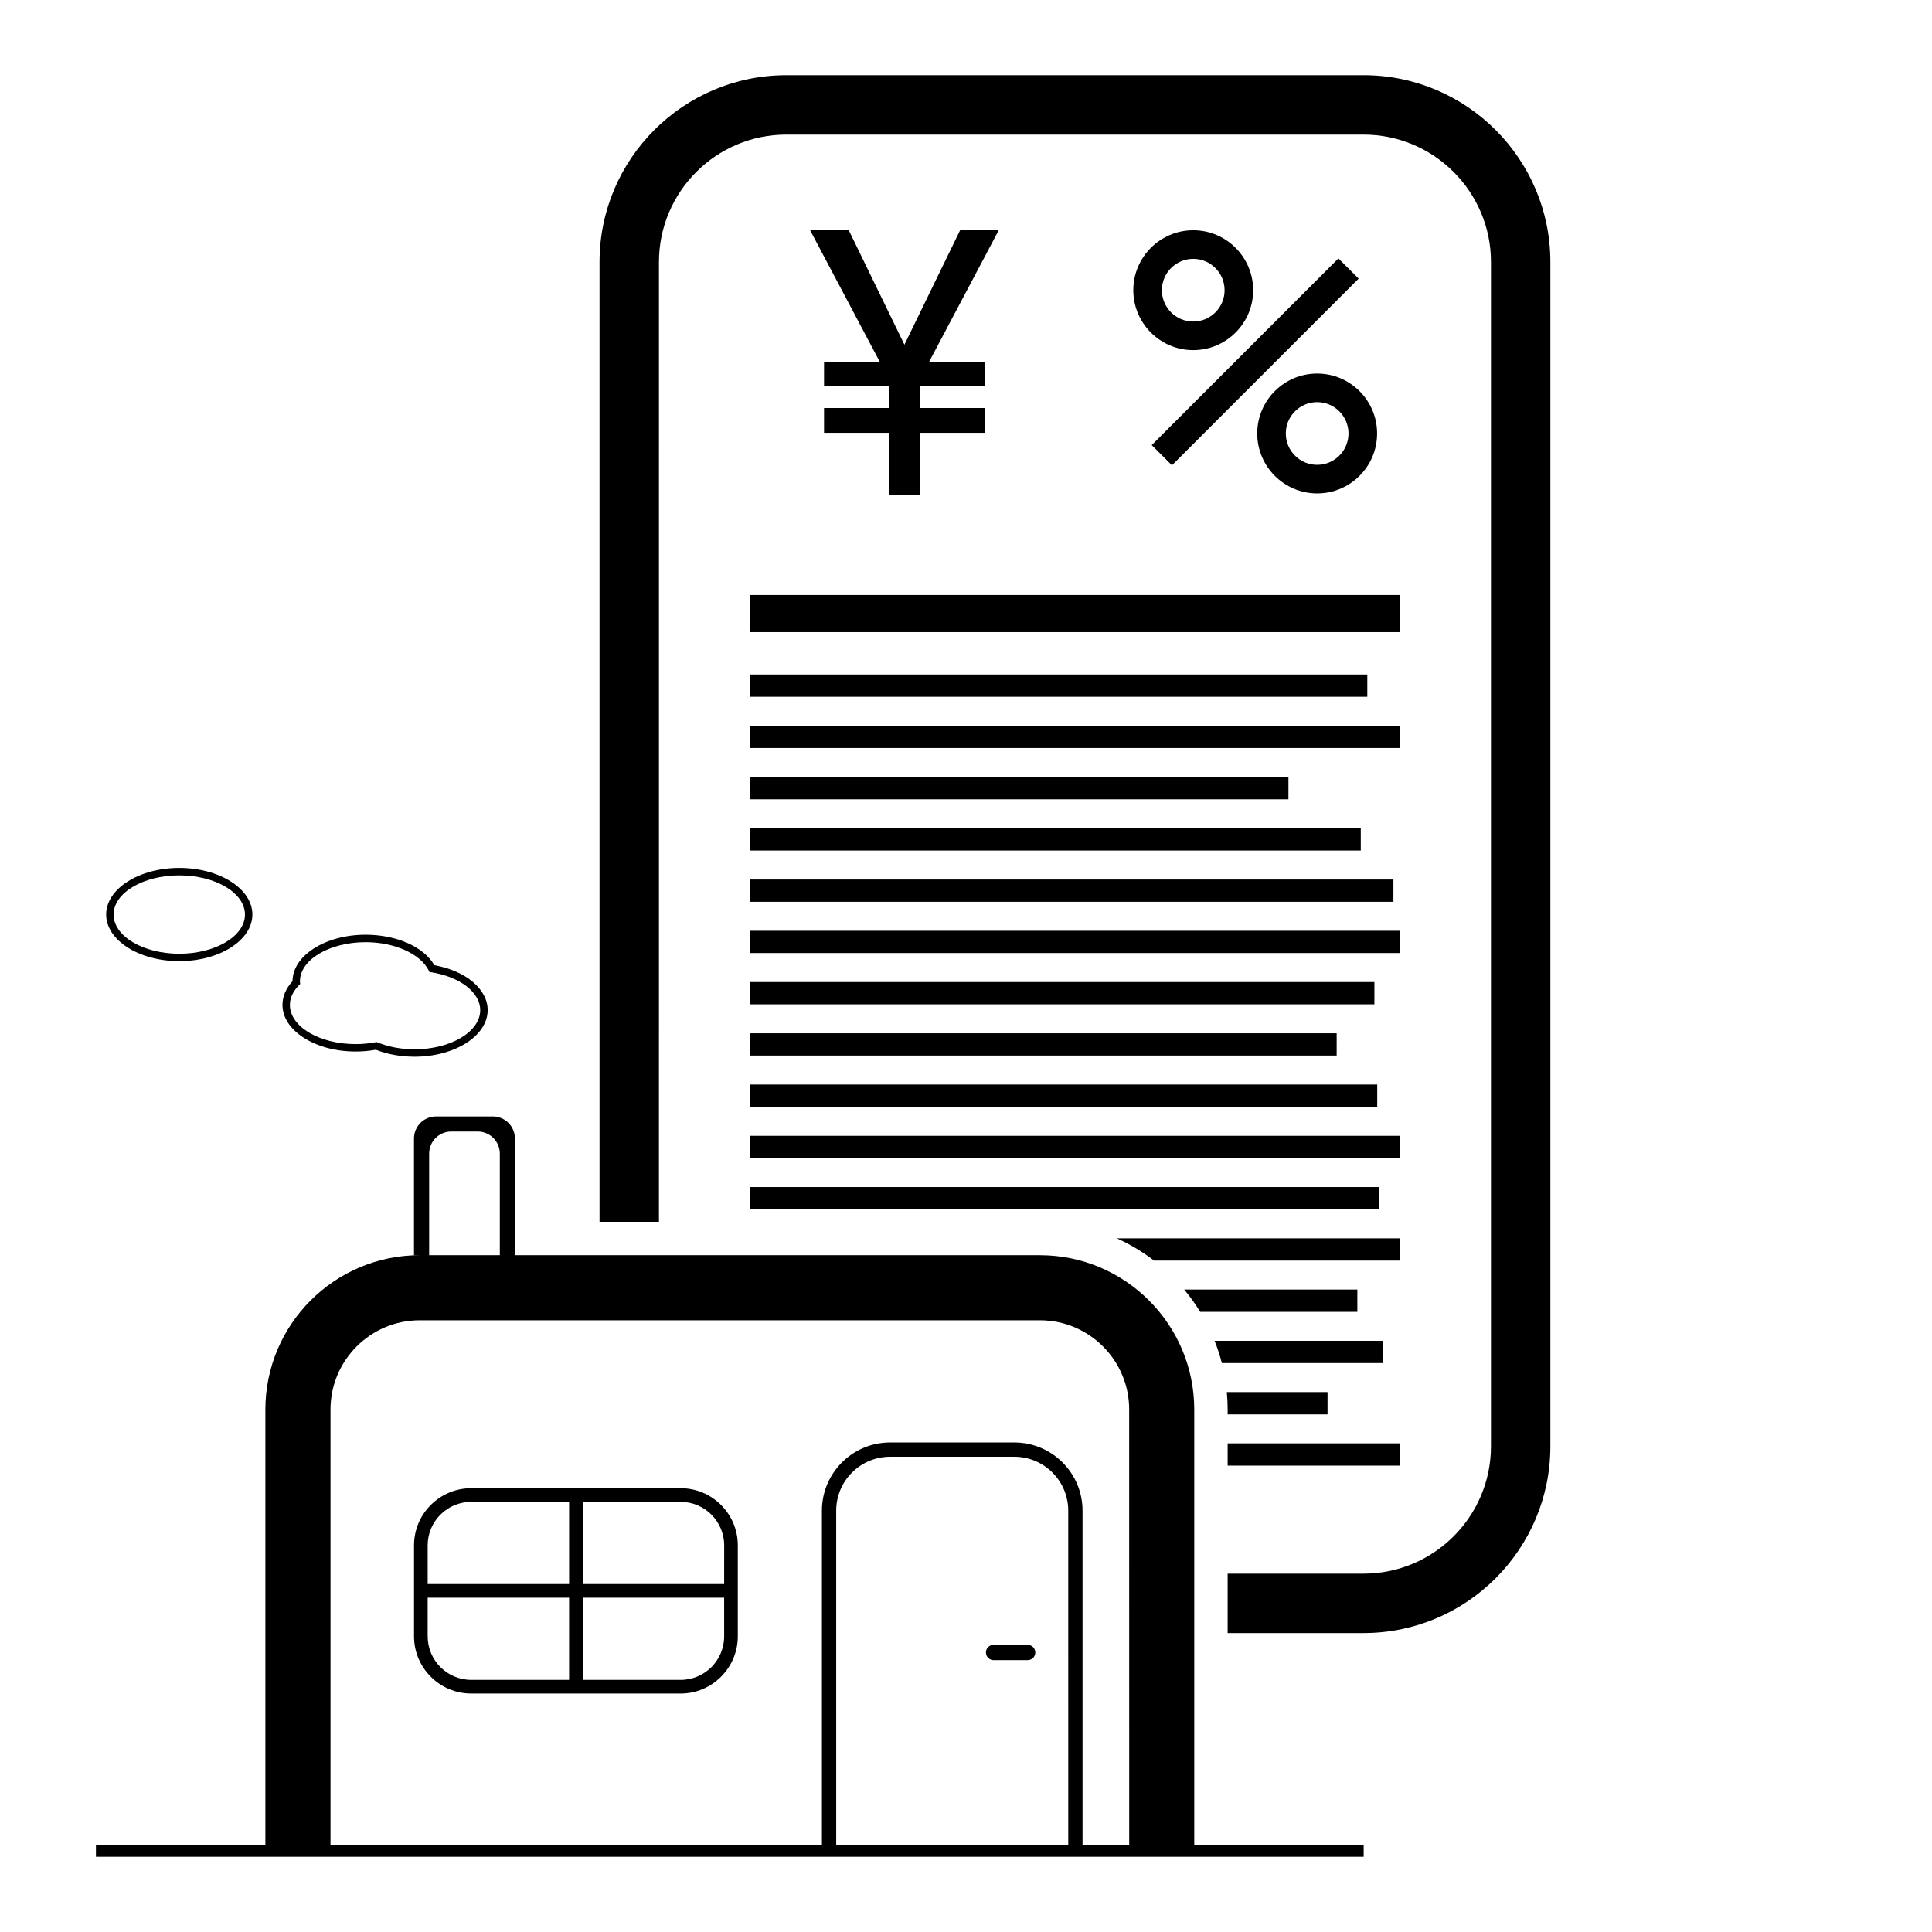 <?xml version="1.0" encoding="UTF-8"?>
<!-- Uploaded to: SVG Repo, www.svgrepo.com, Generator: SVG Repo Mixer Tools -->
<svg fill="#000000" width="800px" height="800px" version="1.1" viewBox="144 144 512 512" xmlns="http://www.w3.org/2000/svg">
 <g>
  <path d="m460.49 632.86v-115.32c0-22.551-18.348-40.898-40.891-40.898h-139.14v-30.922c0-3.231-2.621-5.856-5.856-5.856h-15.035c-3.231 0-5.856 2.621-5.856 5.856v30.922h1.516c-22.551 0-40.898 18.348-40.898 40.898v115.32l-44.902 0.004v3.207h335.96v-3.207zm-202.76-183.14c0-3.231 2.621-5.856 5.856-5.856h7.016c3.231 0 5.856 2.621 5.856 5.856v26.914h-18.727zm169.37 182.87c0 0.09 0 0.176-0.008 0.266h-61.477c-0.008-0.09-0.008-0.176-0.008-0.266l-0.004-88.258c0-7.875 6.406-14.281 14.281-14.281h32.93c7.875 0 14.281 6.406 14.281 14.281zm16.152 0.266h-12.375c0.008-0.09 0.008-0.176 0.008-0.266v-88.258c0-9.969-8.102-18.066-18.07-18.066h-32.93c-9.969 0-18.066 8.102-18.066 18.066v88.258c0 0.09 0 0.176 0.008 0.266h-130.24v-115.32c0-13.039 10.609-23.648 23.648-23.648h164.36c13.039 0 23.648 10.609 23.648 23.648z"/>
  <path d="m324.37 538.39h-55.492c-8.355 0-15.156 6.789-15.156 15.141v24.113c0 8.355 6.801 15.156 15.156 15.156h55.492c8.355 0 15.156-6.801 15.156-15.156v-24.113c0-8.352-6.801-15.141-15.156-15.141zm-67.031 15.145c0-6.356 5.184-11.527 11.539-11.527h25.945v21.773h-37.48zm11.539 35.648c-6.356 0-11.539-5.172-11.539-11.539v-10.246h37.48v21.785zm67.031-11.535c0 6.367-5.172 11.539-11.539 11.539h-25.934v-21.785h37.469zm0-13.867h-37.469v-21.773h25.934c6.367 0 11.539 5.172 11.539 11.527z"/>
  <path d="m418.37 581.93c0 1.117-0.906 2.023-2.023 2.023h-9.039c-1.117 0-2.023-0.906-2.023-2.023 0-1.117 0.906-2.023 2.023-2.023h9.039c1.117 0 2.023 0.906 2.023 2.023z"/>
  <path d="m191.51 398.71c-10.684 0-19.375-5.539-19.375-12.352 0-6.809 8.691-12.352 19.375-12.352 10.684 0 19.375 5.539 19.375 12.352s-8.691 12.352-19.375 12.352zm0-22.73c-9.598 0-17.406 4.656-17.406 10.383 0 5.723 7.809 10.383 17.406 10.383 9.598 0 17.406-4.656 17.406-10.383 0-5.727-7.809-10.383-17.406-10.383z"/>
  <path d="m253.86 424.04c-3.648 0-7.191-0.641-10.262-1.855-1.723 0.316-3.527 0.477-5.367 0.477-10.684 0-19.371-5.539-19.371-12.348 0-2.231 0.918-4.394 2.664-6.289 0.027-6.793 8.711-12.316 19.379-12.316 8.207 0 15.43 3.227 18.203 8.082 8.348 1.48 14.133 6.328 14.133 11.902-0.004 6.809-8.695 12.348-19.379 12.348zm-10.059-3.898 0.273 0.113c2.898 1.191 6.281 1.82 9.785 1.82 9.598 0 17.406-4.656 17.406-10.379 0-4.691-5.328-8.82-12.957-10.039l-0.496-0.078-0.227-0.449c-2.211-4.383-9.074-7.445-16.684-7.445-9.602 0-17.414 4.656-17.414 10.379 0 0.066-0.004 0.141 0.008 0.207l0.066 0.48-0.34 0.348c-1.566 1.59-2.394 3.394-2.394 5.219 0 5.723 7.809 10.379 17.406 10.379 1.82 0 3.598-0.168 5.281-0.496z"/>
  <path d="m342.77 349.92h142.68v5.902h-142.68z"/>
  <path d="m362.38 239.85v6.555h17.207v5.734h-17.207v6.559h17.207v16.387h8.195v-16.387h17.207v-6.559h-17.207v-5.734h17.207v-6.555h-14.75l18.434-34.824h-10.238l-14.75 30.32-14.75-30.32h-10.242l18.438 34.824z"/>
  <path d="m505.36 163.93h-152.97c-27.297 0-49.508 22.207-49.508 49.504v254.35h15.742l0.004-254.35c0-18.617 15.145-33.762 33.762-33.762h152.97c18.617 0 33.762 15.145 33.762 33.762v313.84c0 18.617-15.145 33.762-33.762 33.762h-36.02v15.742h36.02c27.297 0 49.504-22.207 49.504-49.504v-313.84c0-27.297-22.207-49.508-49.504-49.508z"/>
  <path d="m449.22 261.96 49.477-49.477 5.356 5.356-49.477 49.477z"/>
  <path d="m460.22 236.79c8.758 0 15.883-7.125 15.883-15.883 0-8.758-7.125-15.883-15.883-15.883-8.758 0-15.883 7.125-15.883 15.883 0 8.758 7.125 15.883 15.883 15.883zm0-24.191c4.582 0 8.309 3.727 8.309 8.309 0 4.582-3.727 8.309-8.309 8.309-4.582 0-8.309-3.727-8.309-8.309 0-4.582 3.727-8.309 8.309-8.309z"/>
  <path d="m477.18 258.88c0 8.758 7.125 15.883 15.883 15.883s15.883-7.125 15.883-15.883c0-8.758-7.125-15.883-15.883-15.883s-15.883 7.125-15.883 15.883zm24.188 0c0 4.582-3.727 8.309-8.309 8.309-4.582 0-8.309-3.727-8.309-8.309 0-4.582 3.727-8.309 8.309-8.309 4.582 0 8.309 3.727 8.309 8.309z"/>
  <path d="m342.77 301.68h172.23v9.84h-172.23z"/>
  <path d="m342.77 322.75h163.58v5.902h-163.58z"/>
  <path d="m342.77 336.33h172.23v5.902h-172.23z"/>
  <path d="m342.77 363.5h161.85v5.902h-161.85z"/>
  <path d="m342.77 377.08h170.5v5.902h-170.5z"/>
  <path d="m342.77 390.66h172.23v5.902h-172.23z"/>
  <path d="m342.77 404.25h165.46v5.902h-165.46z"/>
  <path d="m342.77 417.83h155.46v5.902h-155.46z"/>
  <path d="m342.77 431.41h166.21v5.902h-166.21z"/>
  <path d="m342.77 445h172.23v5.902h-172.23z"/>
  <path d="m342.77 458.58h166.74v5.902h-166.74z"/>
  <path d="m515 478.07v-5.902h-75.031c3.527 1.59 6.836 3.574 9.867 5.902z"/>
  <path d="m503.71 491.65v-5.902h-45.887c1.547 1.859 2.965 3.832 4.234 5.902z"/>
  <path d="m510.41 505.23v-5.902l-44.527-0.004c0.758 1.914 1.406 3.883 1.922 5.902z"/>
  <path d="m469.34 518.82h26.473v-5.902h-26.695c0.141 1.523 0.223 3.066 0.223 4.629z"/>
  <path d="m469.34 526.5h45.652v5.902h-45.652z"/>
 </g>
</svg>